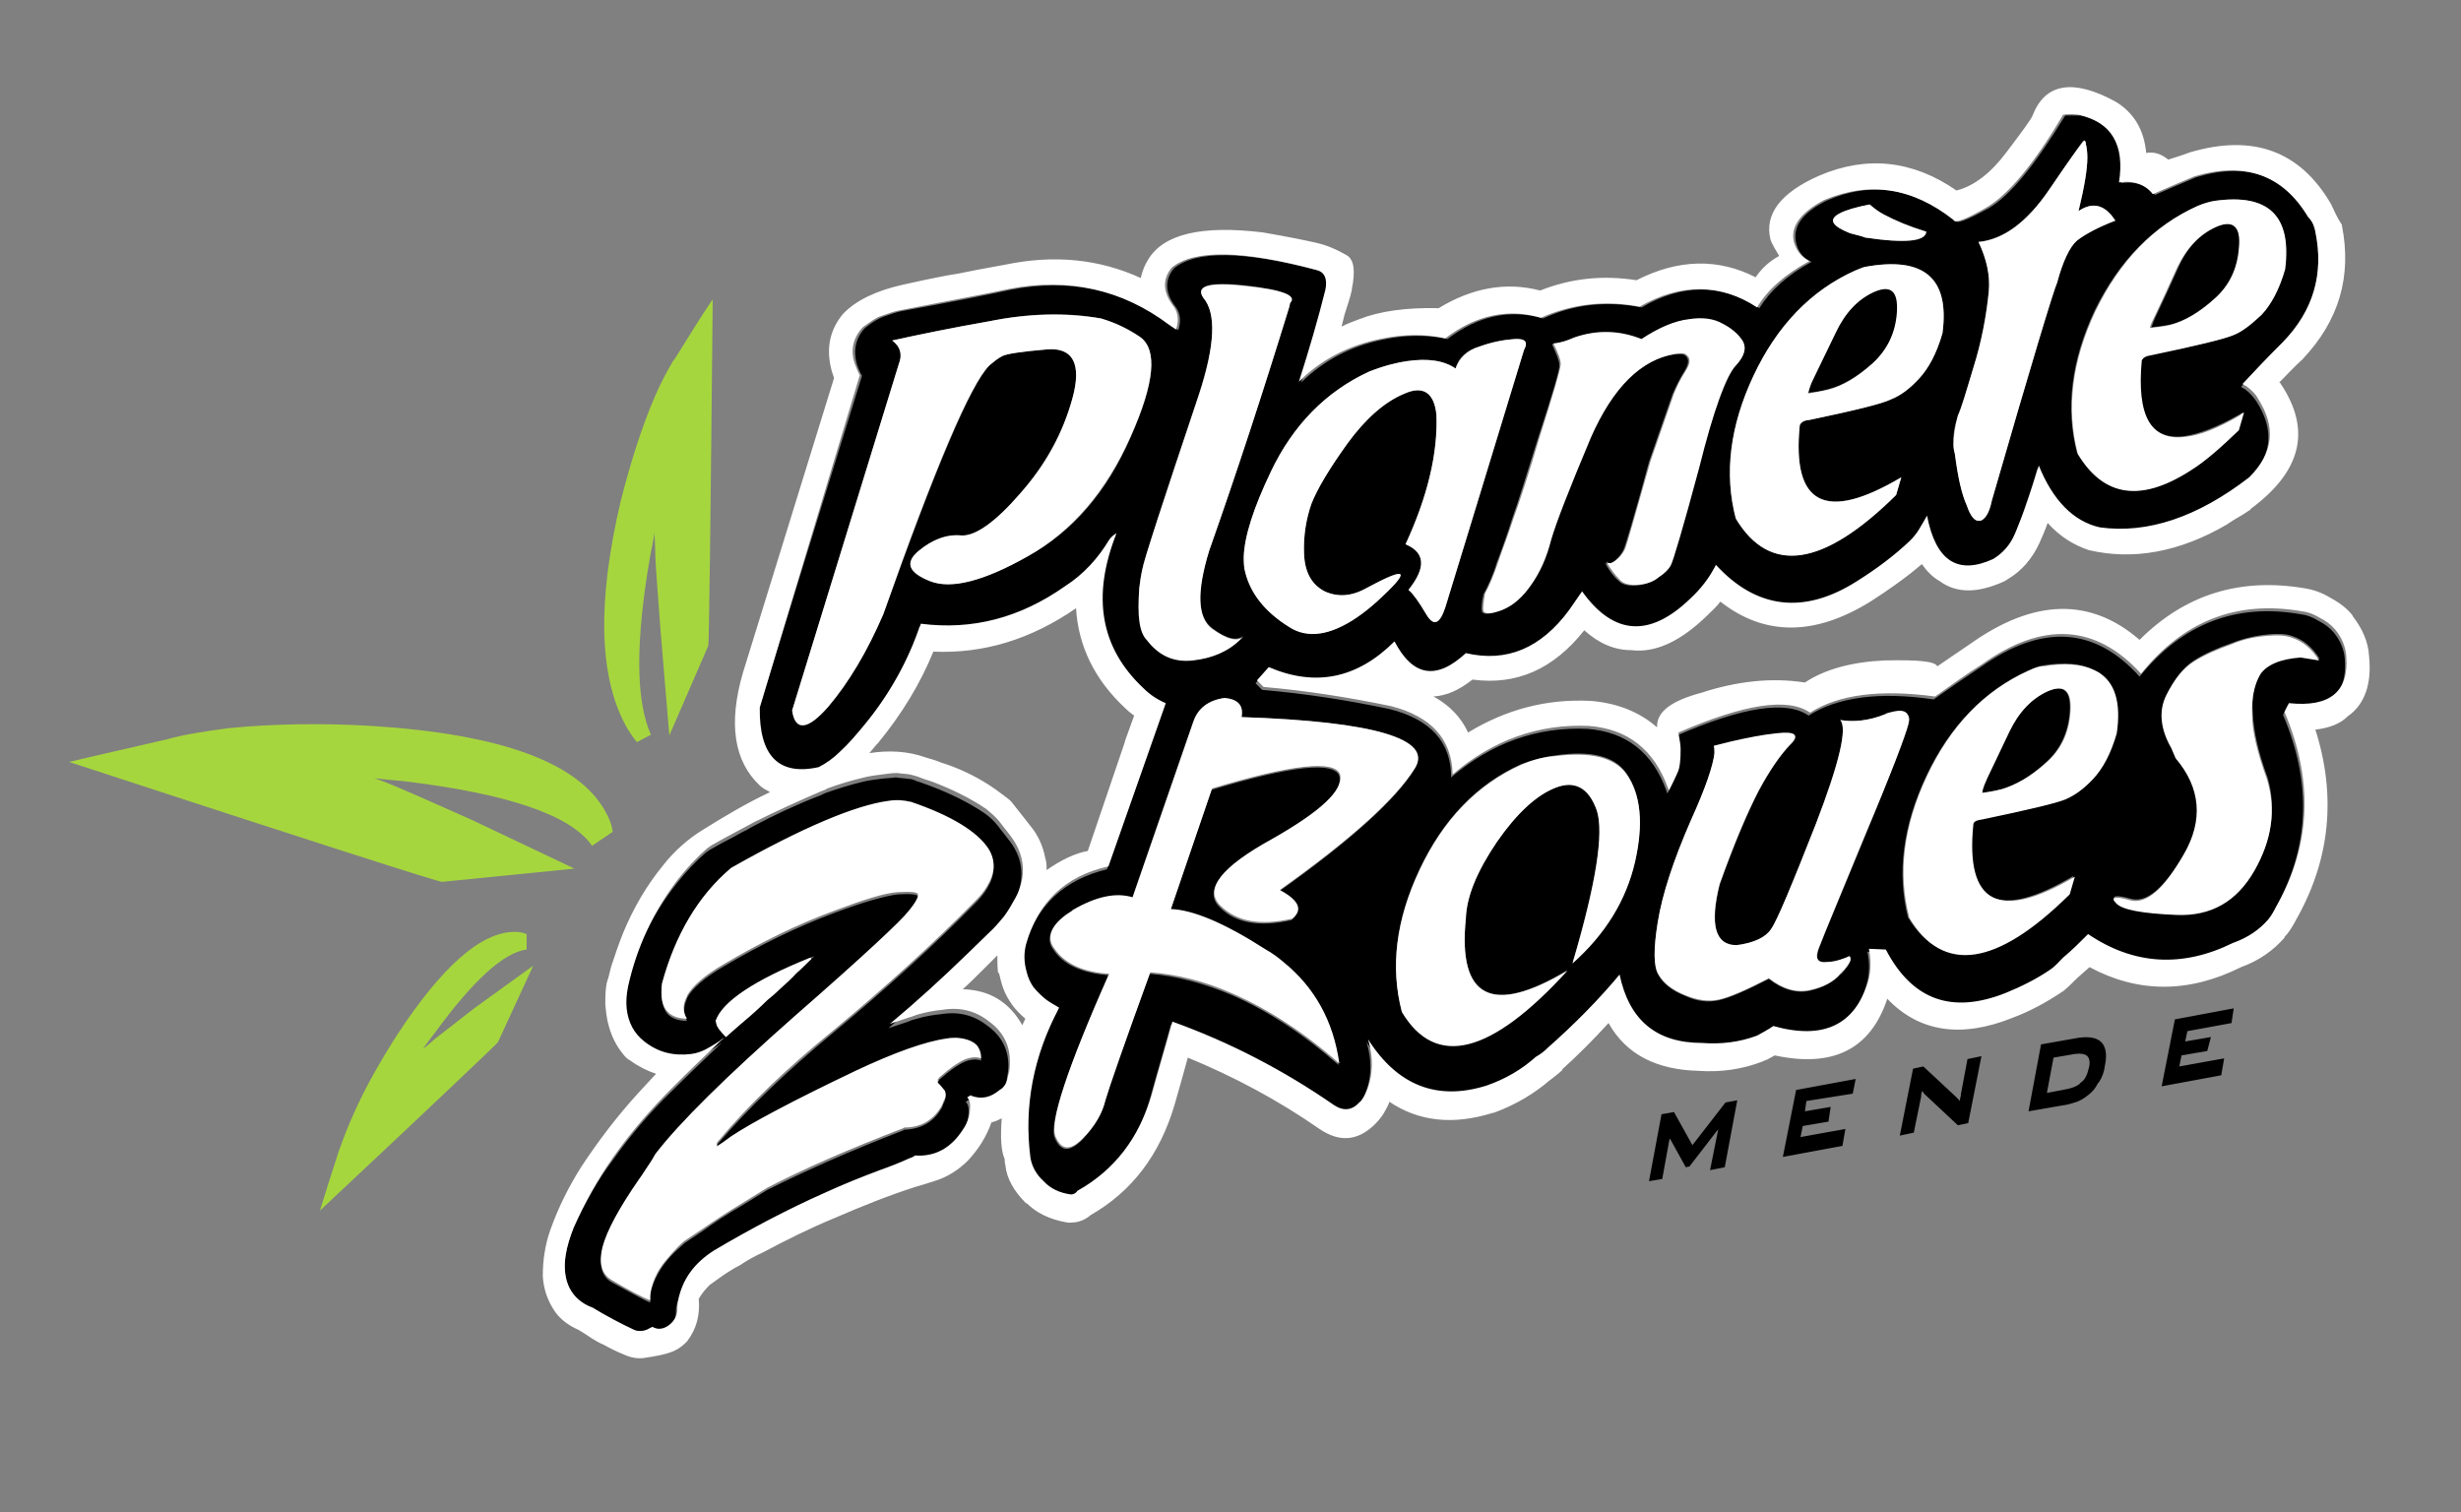 <?xml version="1.0" encoding="utf-8"?>
<!-- Generator: Adobe Illustrator 24.1.3, SVG Export Plug-In . SVG Version: 6.00 Build 0)  -->
<svg version="1.1" id="Calque_1" xmlns="http://www.w3.org/2000/svg" xmlns:xlink="http://www.w3.org/1999/xlink" x="0px" y="0px"
	 viewBox="0 0 334.6 205.6" style="enable-background:new 0 0 334.6 205.6;" xml:space="preserve">
<rect x="0" y="0" width="334.6" height="205.6" fill="#808080" stroke="none"/>
<style type="text/css">
	.st0{fill:#A6D63E;}
	.st1{fill:#FFFFFF;}
</style>
<g transform="matrix( 1, 0, 0, 1, 0,0) ">
	<g>
		<g id="Layer0_0_FILL">
			<path d="M225.9,151.5l-1.7,9.1l1.8-0.3l1-5.5c0,0,0,0,0-0.1c0,0.1,0,0.2,0.1,0.2l2.1,3.8l0.5-0.1l3.7-4.8
				c0.1-0.1,0.2-0.2,0.2-0.3c0,0,0,0,0,0.1l-1.1,5.5l2-0.4l1.7-9.1l-1.6,0.3l-4.5,5.8l-2.5-4.5L225.9,151.5 M251.9,148.7l0.4-2
				l-8.1,1.5l-1.8,9.1l8.1-1.5l0.4-2.3l-6.1,1.1l0.3-1.5l3.5-0.6l0.3-2l-3.5,0.6l0.2-1.4L251.9,148.7 M261.5,145l-1.4,0.3l-1.8,9.1
				l1.9-0.4l1-4.9c0-0.2,0-0.4,0.1-0.6c0-0.1,0-0.1,0-0.2c0,0,0,0.1,0.1,0.1c0.1,0.1,0.1,0.2,0.2,0.3l4.6,4.3l1.4-0.3l1.8-9.1
				l-1.9,0.4l-0.9,4.8c0,0.1,0,0.3-0.1,0.5c0,0.1,0,0.3-0.1,0.4c0,0,0-0.1-0.1-0.2c-0.1-0.1-0.2-0.2-0.4-0.4L261.5,145 M286.2,144.8
				c0.3-1.4,0.1-2.5-0.5-3.1c-0.6-0.6-1.6-0.8-3.1-0.6l-5.1,0.9l-1.7,9.1l4.6-0.8c0.8-0.1,1.4-0.3,2-0.5c0.5-0.2,1-0.5,1.5-0.9
				c0.4-0.3,0.8-0.7,1.1-1.2l0,0c0.1-0.2,0.2-0.4,0.4-0.6C285.8,146.5,286.1,145.7,286.2,144.8 M280.4,148.2l-2.1,0.4l0.9-4.8
				l2.9-0.5c0.8-0.1,1.4,0,1.7,0.3c0.3,0.3,0.4,0.9,0.2,1.6c-0.2,0.9-0.5,1.6-1.1,2C282.5,147.7,281.6,148,280.4,148.2 M300.6,141
				l-3.5,0.6l0.3-1.4l6-1.1l0.3-2l-8,1.5l-1.8,9.1l8.1-1.5l0.4-2.3l-6.1,1.1l0.3-1.5l3.5-0.6L300.6,141 M78,166.9
				c-0.5,1.2-0.9,2.5-1.1,3.8c-0.5,3.4,0.6,6,3.5,7.7c1.8,1,3.7,2,5.6,3c0.5,0.2,0.9,0.2,1.4,0.1c0.2-0.1,0.3-0.1,0.5-0.2
				c0.2-0.1,0.4-0.2,0.6-0.3c0.7,0.3,1.3,0.3,1.9,0c1-0.5,1.5-1.4,1.5-2.5c0-0.4,0-0.7,0.1-1c0.6-2.9,2.2-5.2,4.9-6.9
				c4.9-3,9.9-5.6,15.2-7.9c2.4-1.1,4.9-2.1,7.3-3c1.3-0.5,2.6-1.1,4-1.6c0.3-0.1,0.5-0.3,0.8-0.4c2.7,0.1,4.9-1,6.5-3.5
				c0.7-1,1-2,1-3.2c0-0.5-0.1-0.9-0.4-1.2l0,0c0.2-0.1,0.3-0.2,0.5-0.3c0,0,0.1,0.1,0.1,0.1c1.4,0.5,2.7,0.2,3.8-0.8
				c0.3-0.2,0.6-0.5,0.8-0.8c0.2-0.4,0.4-0.8,0.4-1.3c0.1-0.6,0.2-1.2,0.2-1.8c0-2.2-0.9-4-2.8-5.4c-1.9-1.5-4-2-6.4-1.6
				c-1.1,0.1-2.2,0.3-3.2,0.6c-0.4,0.1-0.8,0.2-1.2,0.4c-0.9,0.3-1.8,0.6-2.7,0.9c3.6-3.1,7.1-6.3,10.5-9.5c1.2-1.1,2.4-2.3,3.5-3.4
				c0.5-0.5,1-1.1,1.5-1.7c0.6-0.8,1.2-1.7,1.6-2.6c0.1-0.2,0.2-0.4,0.3-0.6c1.2-2.9,0.8-5.6-1.2-8c-0.5-0.6-0.9-1.2-1.4-1.8
				c-0.5-0.6-1-1.1-1.7-1.6c-2.2-1.5-4.7-2.7-7.3-3.7c-0.6-0.2-1.3-0.5-2-0.7c-0.4-0.2-0.7-0.3-1.1-0.3c-0.6-0.1-1.2-0.1-1.7-0.2
				c-0.7,0.1-1.4,0.1-2.1,0.2c-0.8,0.1-1.6,0.2-2.4,0.4c-1.7,0.4-3.3,0.9-5,1.5l0,0c-0.3,0.1-0.6,0.3-0.9,0.4
				c-3.1,1.2-6.1,2.6-9.1,4.2c-0.4,0.2-0.8,0.5-1.3,0.7c-0.9,0.5-1.8,1-2.8,1.5c-0.5,0.3-1.1,0.6-1.6,0.9c-0.2,0.1-0.4,0.3-0.6,0.4
				c-1.4,1.2-2.7,2.6-3.9,4.1c-3.5,4.4-5.8,9.2-6.9,14.7c-0.2,1.1-0.3,2.1-0.2,3c0.2,1.9,1,3.4,2.4,4.5c1.8,1.5,3.9,2,6.4,1.7
				c0.7-0.1,1.3-0.3,1.9-0.6c1-0.5,1.8-1,2.5-1.6c-0.1,0.1-0.3,0.3-0.4,0.4c-2.2,2.1-4.4,4.2-6.5,6.3c-3,2.9-5.7,6.1-8.1,9.5
				C81.3,160.4,79.5,163.6,78,166.9 M87,160.2c0.1-0.2,0.3-0.4,0.4-0.6c0.5-0.8,1.1-1.6,1.7-2.4c3.3-4.3,9.6-10.5,19-18.8
				c9.4-8.2,14.5-13,15.4-14.2c0.9-1.2,1.3-2,1.3-2.3c0-0.3-1-0.4-2.7-0.3c-1.7,0.2-4.6,1-8.6,2.5c-5.1,1.9-10.2,4.4-15.1,7.3
				c-2.6,1.5-4.3,3-5,4.3c0,0,0,0.1,0,0.1c-0.5,1.1-0.5,2.1,0,3c-1.1,0-2-0.3-2.6-0.9c-0.7-0.8-1-2.1-0.8-3.9
				c1.8-6.7,4.9-11.9,9.4-15.7l0,0c9.8-5.5,16.9-8.5,21.3-9.1c1.2-0.2,2.2-0.1,3,0.1c0,0,0.1,0,0.1,0c5.6,1.9,9.2,4.1,10.6,6.4
				c1,1.6,0.9,3.3-0.2,5.1c-0.4,0.7-1,1.4-1.7,2.1c-5.7,5.8-12.1,11.6-19.2,17.5c-6.4,5.3-11.6,10.3-15.6,15
				c-0.1,0.1-0.1,0.2-0.2,0.3c0,0.1,0,0.2,0,0.3c0,0,0,0.1-0.1,0.2c0.5-0.4,1.2-0.9,2-1.4c2.6-1.8,8.3-4.8,16.9-8.9
				c5.4-2.6,9.5-4,12.4-4.4c0.5-0.1,1-0.1,1.4-0.1c1.3,0,2.2,0.3,2.7,1c0.4,0.4,0.5,1,0.6,1.8c-0.5-0.2-1.1-0.2-1.8,0
				c-1,0.3-2.3,1.2-3.9,2.6l0,0.1l0,0c-0.1,0.1-0.1,0.1-0.2,0.2c-0.1,0.1-0.1,0.2,0,0.4c0,0.1,0.1,0.1,0.1,0.1
				c0.1,0.2,0.3,0.4,0.7,0.8c0,0.1,0.1,0.1,0.1,0.1c0.3,0.4,0.2,1-0.2,1.7l0,0.1c0,0,0,0.1-0.1,0.1l0,0.1c0,0.1-0.1,0.2-0.1,0.2
				c-1.1,1.9-2.8,2.8-5,2.9c-0.1,0-0.1,0-0.2,0.1c-7.3,2.8-13.5,5.6-18.5,8.1l-3.4,2.1c-2.1,1.2-3.9,2.4-5.4,3.5l-2.4,1.6
				c-0.3,0.3-0.7,0.6-1,0.9c-1.3,1.2-2.2,2.4-2.8,3.6c-0.4,0.7-0.7,1.5-0.8,2.2l-0.1,0.7c0,0.1,0,0.1,0,0.2c0,0.1,0,0.2,0,0.3
				c0,0.1,0,0.1,0,0.2c-1-0.4-2.7-1.4-5.3-2.8c-1.3-0.8-1.7-2.3-1.2-4.4c0.6-2.4,2.3-5.5,5-9.3C86.9,160.3,87,160.3,87,160.2
				 M104.3,136c-1.1,1-2.1,1.9-3.2,2.9c-0.8,0.6-1.6,1.3-2.4,2.1c-0.8-0.8-1.3-1.4-1.3-1.8c0-0.2,0-0.3-0.1-0.4
				c0.9-2.6,5.2-5.5,12.9-8.6c0.2-0.1,0.3-0.1,0.5-0.2c-0.1,0.1-0.3,0.3-0.4,0.4c-0.6,0.7-1.3,1.3-2,1.9c-0.8,0.7-1.5,1.4-2.3,2.2
				C105.5,135,104.9,135.5,104.3,136 M133.8,144.6C133.8,144.6,133.8,144.6,133.8,144.6c0,0,0-0.1,0-0.1
				C133.8,144.6,133.8,144.6,133.8,144.6 M310.4,46.5c4.1-4.3,5.6-9.3,4.4-15c-0.2-0.7-0.4-1.4-0.7-1.9c-3.5-5.8-8.6-7.6-15.5-5.5
				c-1.9,0.8-3.8,1.6-5.6,2.4c-1-1.3-2.6-1.9-4.6-1.6c0.8-5.1-1-8.1-5.5-9.2c-0.7,0-1.4,0-2.1,0c-4.1,6.7-7.5,10.9-10.4,12.6
				c-2.9,1.6-4.4,2.2-4.5,1.7c-5.6-4.5-11.5-5.4-17.6-2.7c-3.2,1.6-4.6,3.5-4.1,5.7c0.3,1.3,1,2.1,2.1,2.6c-3.3,1.8-5.6,3.9-7.1,6.3
				c-5-3.3-10.4-3.4-16-0.1c-4.6-0.9-9.1-0.5-13.4,1.5c-4.5-1.3-8.8-0.4-13,2.8c-2.8-0.6-5.7-0.6-8.9,0.1c-4.3,0.9-7.9,2.8-11,5.8
				c1.4-4.4,2.6-8.6,3.6-12.5c0.4-1.5,0-2.4-1.2-2.7c-10.1-2.7-16.7-2.8-19.7-0.3c-1.3,1.6-1.2,3.4,0.3,5.3c0.6,0.9,0.7,1.9,0.3,3.1
				c-0.6-0.4-0.9-0.6-0.9-0.6c-6.5-4.9-13.8-6.5-21.9-4.9c-2.7,0.6-7.7,1.6-14.8,2.9c-0.6,0.1-1.5,0.4-2.6,0.8
				c-0.5,0.2-1.3,0.6-2.4,1.5c-1.3,1.4-1.6,3.1-1.1,4.9c0.2,0.6,0.4,1.1,0.7,1.6l-14.1,45.5c-0.1,6.5,2.6,9.2,8,8.1
				c1-0.5,2-1.1,2.9-2.1c1.2-1.1,2.2-2.3,3.2-3.5c3.5-4.2,6.2-8.9,7.8-13.9c7,0.8,13.5-0.9,19.6-5.1c2.5-1.7,4.5-3.8,6-6.3
				c0.2-0.4,0.5-0.7,1-0.9c-3.4,8.6-2.1,15.6,3.7,21.1c0.8,0.8,1.8,1.5,3,2l-7.8,22.2c-5.8,1.4-9.6,4.9-11.2,10.6
				c-0.3,1.2-0.3,2.5,0.1,3.8c0.2,0.7,0.5,1.4,0.9,2c0.5,0.6,1,1.1,1.6,1.6c0.6,0.4,1.2,0.8,1.9,1.2c-3.5,6.6-4.8,13.4-3.9,20.4
				c0.2,1.2,0.8,2.3,1.8,3.2c0.9,0.9,2.2,1.5,3.7,1.8c0.4-0.1,0.7-0.2,0.9-0.5c5-2.8,8.4-7.1,10.1-13.1c0.9-3.3,1.9-6.6,2.8-9.9
				c7.8,2.8,15.1,6.6,21.9,11.3c1.3,0.9,2.5,0.8,3.5-0.3c0.3-0.3,0.6-0.6,0.7-0.9c1.2-2.4,1.3-5,0.5-7.7c4,6.3,9.4,8.4,16.1,6.3
				c2.5-0.9,4.8-2.2,6.7-3.9c0.6-0.4,1.2-0.8,1.7-1.3c3.5-3.2,6.7-6.5,9.7-9.9c1.3,6.2,5,9.3,11.2,9.3c2.6,0.2,5.1-0.1,7.5-1
				c0.7-0.4,1.5-0.9,2.2-1.3c6.9,1.9,11.2-0.1,12.9-6.1c0.4-1.4,0.4-2.9,0.1-4.4l2.3,0.1c3.6,6.8,9.1,8.8,16.3,5.9
				c2.2-0.8,4.2-1.9,6.1-3.2c0.6-0.5,1.2-1,1.7-1.6c1.2-1,2.3-2,3.4-3.2c6.2,4.2,12.8,4.6,19.7,1.2c2-0.7,3.6-1.8,4.8-3.2
				c0.4-0.5,0.8-1,1-1.6c4.8-8.4,5.2-17.2,1.2-26.6l0.6-1.2c5.6,0.6,8.2-1.5,7.8-6.4c-0.1-1.3-0.6-2.5-1.5-3.6
				c-0.6-0.7-1.3-1.2-2.1-1.6c-0.8-0.5-1.6-0.8-2.5-0.9c-8.7-1.5-16,1.3-21.8,8.5c-6.1-6.8-13.3-7.2-21.6-1.3
				c-2.1,1.4-4.3,2.9-6.4,4.4c-7.4-1.1-13.1-0.3-17,2.2c-3-2.1-8.9-1.2-17.9,2.7c0.2,1.1,0.3,1.8,0.3,2.3c0,1.4-0.1,2.4-0.4,3.1
				c-0.3,0.7-0.7,1.5-1.2,2.5c0-0.1-0.1-0.2-0.1-0.3c-1.9-5.3-5.5-8.1-10.8-8.5c-6.8-0.3-13,1.9-18.5,6.6c0-4.8-2.8-7.9-8.4-9.3
				c-5.7-1.2-11.5-2.1-17.3-2.6l-0.9-0.9l1.6-1.8c6.3,2.7,12,1.6,17.1-3.5c2.5,4.8,5.8,5.3,9.7,1.6c5.6,1.2,10.3-0.7,14-5.8
				c0.6-0.8,1.2-1.7,1.8-2.6c4.3,6,9.2,6.3,14.7,1c1.4-1.3,2.6-2.8,3.5-4.6c5.6,6,12,6.7,19.2,2.2c2.7-1.7,5.1-3.5,7.2-5.5
				c0.4-0.5,0.8-1,1.2-1.5c0.4-0.7,0.8-1.3,1.1-1.9c1.2,6.2,4.2,8.2,9,5.9c1.3-0.8,2.4-1.9,3-3.5c0.7-1.5,1.2-2.9,1.7-4.5
				c0.6-1.6,1.1-3.2,1.5-4.7c1.9,4.8,4.6,7.6,8.3,8.4c6.5,0.9,13.3-1.4,20.3-6.8c3.3-3.2,3.7-6.8,1.2-10.7c-0.4-0.6-0.9-1.2-1.6-1.7
				c-0.2-0.1-0.4-0.2-0.5-0.3C306.2,50.8,308,48.9,310.4,46.5 M298.8,28c0.9-0.3,1.7-0.6,2.4-0.7c7.3-1,10.4,2.1,9.4,9.2
				c-0.8,2.7-1.9,4.8-3.2,6.2c-1.3,1.4-2.6,2.3-3.9,2.8c-1.2,0.6-4.9,1.5-11.1,2.7c-0.6,0.1-1,0.3-1.3,0.7c-0.8,7.5,1.2,11,5.9,10.4
				c2-0.3,4.4-1.2,7.4-2.9c0.2-0.1,0.4-0.2,0.6-0.4l-0.7,2.4c-2.3,2.3-4.5,4.1-6.6,5.5c-6.6,4.4-11.7,3.6-15.3-2.3
				c-1.6-6.1-0.8-12.6,2.4-19.4C288.1,35.5,292.7,30.7,298.8,28 M283.1,19.3c0.1-0.1,0.2-0.2,0.2-0.2c0.1,0,0.2,0.1,0.3,0.5
				c0.1,0.4,0.2,1,0.2,1.8c0,1.6-0.4,4-1.2,7.3c1.9-1.3,3.6-0.9,5,1.3c-2.3,0.8-4,1.7-5.2,2.7c-1.1,0.8-2,2.7-2.7,5.7
				c-0.5,1.1-3.5,11-8.9,29.7c-0.3,1.5-0.8,2.4-1.5,2.7c-0.1,0-0.2,0-0.2,0c-0.6,0.1-1.2-0.6-1.7-2.1c-0.6-1.4-1.2-3.7-1.6-6.9
				c-0.1-0.4-0.2-0.9-0.2-1.3c-0.1-1.2,0.1-2.5,0.6-4c0.4-1,1.1-3.1,2.1-6.5c1.1-3.5,1.7-7,2.1-10.4c0.2-2.2-0.3-4.4-1.4-6.7
				c3.4-0.4,6.6-2.7,9.6-7.1C281.1,22.2,282.6,20,283.1,19.3 M253.6,32.3c-0.2-0.1-0.9-0.3-2.1-0.6c-1.2-0.5-1.9-0.9-2.2-1.4
				c-0.5-0.9,1.2-1.7,4.9-2.5c0.6,0.5,1.2,1,2,1.4c1.5,0.8,3.4,1.6,5.7,2.3C261.8,32.9,259,33.1,253.6,32.3 M252.2,36.8
				c0.5-0.2,0.9-0.3,1.3-0.5c8.1-1.5,11.6,1.5,10.6,9c-0.8,2.8-1.9,4.8-3.2,6.2c-1.3,1.4-2.6,2.3-3.8,2.8c-1.2,0.6-4.9,1.5-11.1,2.8
				c-0.7,0.1-1.1,0.3-1.3,0.7c-1.1,10.8,3.5,13.2,13.8,7.1l-0.7,2.4c-9.9,9.8-17.2,10.8-21.8,3.2c-1.6-6.1-0.8-12.5,2.4-19.4
				C241.6,44.3,246.2,39.5,252.2,36.8 M236.9,46.3c0.6,1,0.3,2.1-0.9,3.4c-1.2,1.3-3,6-5.2,14.1c-2.2,8.2-3.5,12.5-3.8,13.1
				c-0.3,0.6-0.9,1.1-1.7,1.7c-0.7,0.5-1.6,0.9-2.7,1c-1.2,0.1-2.1-0.1-2.6-0.7c-0.6-0.5-1.2-1.3-1.8-2.4c0.3,0.3,0.8,0.2,1.4-0.3
				c0.6-0.5,1-1.1,1.2-1.6c0.2-0.5,1.4-4.4,3.4-11.8l3.2-9.2c0.4-0.9,0.9-2,1.6-3.1c0.7-1.1,0.7-1.9-0.1-2.3c-0.4-0.1-0.8,0-1.3,0
				c-4.7,0.7-8.5,4.5-11.5,11.4c-2.9,6.9-4.7,11.5-5.4,13.9c-0.6,2.4-1.6,4.4-2.7,6.1c-1.1,1.7-2.4,2.8-3.9,3.4
				c-1.5,0.5-2.3,0.6-2.6,0.2c-0.1-0.4-0.1-1.2,0.2-2.4c0.6-1.1,1.3-2.6,1.8-4.3c0.7-1.8,1.4-3.8,2.1-6c0.8-2.2,1.9-5.8,3.5-10.9
				c2-6.1,3-9.4,2.9-10c0-0.6-0.4-1.5-1-2.8c1-0.1,2-0.4,2.8-0.8c3.1-1.1,6.2-1,9.2,0.2c2.4-1.6,4.6-2.5,6.4-2.7
				c1.8-0.3,3.4-0.1,4.6,0.6C235.4,44.6,236.3,45.4,236.9,46.3 M246.9,112c3.2-8.4,4.3-13.1,3.3-14.1c1.8,0.3,3.8,0.1,6.1-0.7
				c0.3-0.1,0.6-0.2,0.9-0.3c1.2-0.3,1.9-0.2,2.2,0.4c0.2,0.3,0.2,0.6,0.1,1.1c-0.4,1.7-2.4,6.7-5.9,15.2
				c-3.5,8.5-5.6,13.5-6.2,15.1c-0.6,1.6-0.4,2.3,0.8,2.2c0.9,0,1.8-0.2,2.5-0.5c0.2-0.1,0.5-0.2,0.7-0.3c0.1-0.1,0.2,0.1,0.2,0.4
				c0,0.3-0.3,0.8-0.9,1.5c-0.1,0.2-0.3,0.4-0.5,0.5c-0.9,1-2.3,1.8-4.1,2.2c-1.8,0.4-3.7-0.1-5.6-1.6c-3.1,1.6-5.4,2.6-6.8,2.9
				c-1.4,0.3-2.9,0.2-4.6-0.6c-1.8-0.7-3-1.7-3.6-2.8c-0.7-1.1-0.7-3.5-0.1-7.2c0.6-3.7,2.1-8.3,4.5-13.8c2-4.4,3-7.4,3.2-9.1
				c0-0.4,0-0.8-0.1-1c0.8-0.2,1.6-0.4,2.4-0.6c2.2-0.5,4.2-0.9,6.1-1.1c2.6-0.3,3.3,0.2,1.9,1.5c-1.4,1.4-2.8,3.5-4.3,6.3
				c-1.5,2.9-3.3,7.1-5.3,12.7c-1.3,5.5-0.6,8.3,2.3,8.3c2.5-0.4,4.1-1.1,4.7-2.2C241.6,125.2,243.6,120.4,246.9,112 M261.9,105.5
				c3.2-6.8,7.9-11.6,13.8-14.3c0.8-0.3,1.4-0.6,1.9-0.7c3-0.5,5.3-0.3,6.9,0.5c0.2,0.1,0.4,0.2,0.6,0.3c2.2,1.4,3,4.2,2.5,8.3
				c-0.8,2.7-1.9,4.8-3.2,6.2c-1.3,1.4-2.6,2.3-3.8,2.8c-1.2,0.6-4.9,1.5-11.2,2.7c-0.8,0.1-1.3,0.4-1.3,0.7
				c-1.1,10.9,3.5,13.2,13.8,7.1l-0.7,2.4c-9.9,9.8-17.2,10.8-21.8,3.2C257.9,118.7,258.7,112.3,261.9,105.5 M295.9,103.1
				c-0.2-0.4-0.4-0.9-0.6-1.4c-1.5-2.7-1.7-5.1-0.7-7.3c1.1-2.2,2.3-3.7,3.7-4.6c1.4-0.9,3.2-1.7,5.2-2.4c1.8-0.7,3.7-1.1,5.7-1.2
				c0.3,0,0.5,0,0.7,0c0.7,0,1.3,0.1,1.8,0.3c1.5,0.5,2.7,1.5,3.7,3.1l-2.5-0.4c-2.8,0.2-4.6,1-5.5,2.3c-0.9,1.4-1.3,3.2-1.1,5.5
				c0.1,2.3,0.7,5.2,2,8.7c1.2,4.1,0.6,8.3-1.7,12.5c-2.4,4.2-5.9,6.2-10.6,6c-4.7-0.1-7.4-0.7-8.2-1.6c-0.9-0.8-0.2-1,1.9-0.4
				c2.2,0.6,4.6-1.5,7.3-6.2C299.7,111.5,299.3,107.1,295.9,103.1 M197.9,50.1c0.4-1.5,1.5-2.5,3.3-3c1.6-0.5,3.2-0.9,4.7-1
				c1.5-0.1,1.9,0.4,1.3,1.5c-6.4,21-10,32.7-10.7,35c-0.7,2.3-1.6,2.6-2.6,0.9c-1-1.7-1.8-2.8-2.4-3.3c2.4-3,2.3-5-0.4-6.2
				c3-6.5,4.4-12.3,4.2-17.6c-0.3-3-1.8-4-4.3-2.9c-2.7,1.1-5.3,3.3-7.8,6.8c-2.5,3.4-4.1,6.1-4.9,8.2c-0.7,2.1-1.1,4.3-1,6.8
				c0.1,2.5,1,4.2,2.8,5.1c1.8,0.9,3.7,0.7,5.8-0.5c5.5-3,6-2.4,1.3,1.9c-1.9,1.7-3.6,2.9-5.3,3.6c-2.5,1.1-4.7,1-6.7-0.2
				c-3.2-2-5.1-4.5-5.9-7.4c-0.1-0.6-0.2-1.3-0.2-2.1c0.1-2.8,1.4-6.7,3.7-11.6c3-6.3,7.5-10.9,13.4-13.6c2-0.7,3.7-1.2,5.1-1.4
				C194.1,48.7,196.3,49,197.9,50.1 M175.4,41.2l-0.1,0.5c-3.6,11.7-7.2,22.7-10.9,33.1c-1.8,5.6-1.6,9.1,0.4,10.6
				c2,1.5,3.4,1.8,4.3,1l-0.4,0.4c-1.7,1.7-3.8,2.7-6.5,2.9c-2.6,0.3-4.7-0.7-6.3-2.8c-0.9-1-1.2-3.4-1-7c0.1-0.8,0.2-1.6,0.4-2.5
				c0.2-1.2,2.8-9.1,7.7-23.8c2.2-6.7,2.4-11.1,0.6-13.2c-1.1-1.6,0.9-2.1,5.8-1.6C174.4,39.4,176.4,40.2,175.4,41.2 M155,45.9
				c2.4,1.7,2,6.2-1.3,13.6c-3.2,7.4-7.9,12.8-13.9,16.1c-6,3.4-10.4,4.5-13.4,3.4c-2.9-1.1-3.4-2.5-1.5-4.1
				c1.9-1.5,3.9-2.2,5.8-2.1c2,0.2,4.7-1.7,8-5.7c3.4-3.9,5.8-8.2,7.1-12.9c1.3-4.7,0.1-6.9-3.4-6.7c-3.5,0.3-5.5,0.6-6.1,0.9
				c-0.6,0.3-1.2,0.7-1.8,1.3c-2.5,2.6-7.3,13.9-14.4,33.8c-2.2,5.1-4.7,9.3-7.5,12.6c-2.8,3.2-4.5,3.4-4.9,0.5l14.5-47.1
				c0.6-1.3,0.3-2.4-0.9-3.2c3.6-0.8,7.9-1.7,13.1-2.6c5.4-1.1,10.5-1.3,15.3-0.4C151.7,44,153.5,44.8,155,45.9 M166.5,94.9
				c1.8,0.1,2.6,1,2.3,2.6c18.2,0.6,26,3,23.5,7.1c-2.6,4.2-8.7,9.7-18.4,16.6c2.6,1.3,3.1,2.6,1.7,3.9c-4.4,1-7.7,0.4-9.8-1.8
				c-2.2-2.2,0.2-5.2,7-9c6.7-3.8,9.8-6.7,9.3-8.8c-0.7-2-6.5-1.4-17.4,1.9l-5.6,16.4c3,0.1,7.3,1.9,12.9,5.5
				c0.9,0.5,1.7,1.1,2.4,1.7c4.3,3.4,6.8,8,7.6,13.8c-4.9-4.3-9.7-7.4-14.5-9.5c-3.8-1.6-7.5-2.6-11.2-2.9
				c-3.6,9.9-5.7,15.7-6.1,17.4c-0.4,1.7-1.4,3.4-3.1,5.2c-1.7,1.7-2.9,1.6-3.7-0.3c-0.8-1.9,1.7-9.3,7.3-22.1
				c-3.4-0.3-5.8-1.3-7.2-3.1c-0.3-0.4-0.6-0.8-0.7-1.2c-0.4-1.4,0.6-2.9,2.9-4.3c0.1,0,0.1-0.1,0.1-0.1c3.1-1.9,5.8-2.4,8.1-1.7
				l8.3-24C162.9,96.3,164.3,95.2,166.5,94.9 M211.5,107.1c-2.6,1-5.3,3.5-8,7.4c-2.7,4-4.1,7.4-4.2,10.3
				c-1.1,10.9,3.5,13.3,13.8,7.1c-10.4,11.4-17.9,13.3-22.5,5.6c-1.6-6.1-0.8-12.5,2.4-19.3c3.2-6.8,7.8-11.6,13.8-14.3
				c1.6-0.6,3.2-1,4.7-1.2c4.8-0.7,8,0.1,9.6,2.4c2,2.8,2.3,6.8,1.2,12c-1.2,5.2-4,9.8-8.5,13.8c3.2-10.8,4.3-17.8,3.3-20.8
				C216,107,214.1,106,211.5,107.1 M273.1,99.5c-1.3,2.7-2.2,4.8-3,6.3c-0.3,0.6-0.5,1.3-0.7,2c0.7,0,1.6-0.2,2.7-0.5
				c1.9-0.5,3.9-1.7,5.9-3.5c2.1-1.8,3.2-4.2,3.4-7c0.2-2.9-0.8-3.8-3.1-2.8C276.2,95,274.4,96.9,273.1,99.5 M249.6,45.2
				c-1.3,2.7-2.3,4.8-3,6.2c-0.4,0.7-0.6,1.4-0.7,2c0.8-0.1,1.7-0.2,2.7-0.5c2-0.5,3.9-1.7,6-3.5c2-1.8,3.2-4.2,3.4-7
				c0.2-2.9-0.8-3.8-3.1-2.8C252.6,40.6,250.8,42.5,249.6,45.2 M301.1,40.6c2-1.8,3.2-4.1,3.4-7c0.2-2.9-0.8-3.8-3.1-2.8
				c-2.2,1-4,2.8-5.2,5.5c-1.2,2.7-2.2,4.8-2.9,6.3c-0.4,0.8-0.6,1.4-0.8,1.9c0.9-0.1,1.8-0.2,2.7-0.4
				C297.1,43.6,299.1,42.4,301.1,40.6"/>
			<path class="st0" d="M91.8,48.7l-0.3,0.4c-0.7,1.2-1.6,2.8-2.5,4.9c-1.8,4.2-3.3,9-4.6,14.1c-3.2,13.6-3,23.8,0.7,30.6
				c0.5,0.9,1,1.6,1.5,2.2l1.9-1c-2.1-4.7-2.1-12.8-0.1-24.3c0.2-0.9,0.4-2,0.6-3.2c0,1,0.1,2.1,0.1,3.2c0.1,2.4,0.4,5.7,0.7,10
				L91,100l5.3-12.2c0.1-0.1,0.3-15.8,0.6-47.1C95.6,42.6,93.9,45.3,91.8,48.7 M64.6,137c-2.3,1.8-4.1,3.2-5.4,4.2
				c-0.6,0.5-1.1,1-1.7,1.4c0.6-0.8,1-1.4,1.5-2c5.3-7.3,9.5-11.1,12.6-11.5l0-2.1c-0.5-0.2-1-0.3-1.6-0.3c-4.6,0-9.9,4.7-16,14
				c-2.3,3.6-4.3,7.1-5.9,10.7c-0.8,1.8-1.4,3.3-1.8,4.5l-0.2,0.5c-1.1,3.4-2,6.2-2.6,8.2c16.1-15.1,24.2-22.8,24.2-22.9l4.8-10.4
				L64.6,137 M23.5,100.3l-0.7,0.2c-5.6,1.3-10.1,2.3-13.4,3.1c33.6,11,50.5,16.4,50.7,16.3l18-1.8l-13.9-6.6
				c-4.3-1.9-7.6-3.4-10-4.4c-1.1-0.5-2.2-0.9-3.3-1.3c1.5,0.2,2.8,0.3,3.9,0.4c14.2,1.7,22.8,4.6,25.7,8.8l2.8-1.9
				c-0.1-0.9-0.4-1.7-0.9-2.6c-3.6-6.8-14.3-10.7-31.9-11.8c-6.7-0.4-13.2-0.3-19.4,0.3C28.1,99.4,25.5,99.8,23.5,100.3"/>
			<path class="st1" d="M317,27.9c0-0.1-0.1-0.1-0.1-0.2c-4.2-7.2-10.6-9.5-19.1-7c-0.1,0-0.2,0.1-0.3,0.1c-0.5,0.2-1.4,0.5-2.7,0.9
				c-1-0.8-2-1.1-3-0.9c-0.3-3.2-1.7-5.5-4.2-7c-5.7-3.1-9.5-2.5-11.2,1.8c-0.2,0.6-1.5,2.3-3.6,5.1c-2.1,2.8-4.4,4.6-6.8,5.2
				c-5.9-4.1-12.2-4.8-18.7-2c-5.2,2.3-7.4,5.2-6.6,8.6c0.1,0.4,0.3,0.7,0.5,1.1l0.7,1.2c-1.3,0.7-2.4,1.7-3.2,2.9
				c-5.1-2.6-10.5-2.5-16.2,0.4c-4.5-0.7-8.8-0.3-13.1,1.4c-4.6-1.2-9.2-0.4-13.8,2.4c-4.4-0.1-8,0.4-10.8,1.5
				c-0.8,0.3-1.6,0.6-2.4,1l0.4-1.6c0.4-1.3,0.8-2.4,1-3.4c0,0,0-0.1,0-0.1c0.5-2.5,0.3-4-0.7-4.6c-1.4-0.8-2.8-1.4-4.2-1.7
				c-1.3-0.3-3.7-0.8-7.2-1.4c-8.3-1-13.5,0.2-15.6,3.7c-0.5,0.8-0.8,1.6-1,2.5c-5.7-2.6-11.8-3.2-18.5-1.8
				c-2.8,0.5-4.9,0.9-6.3,1.2c-1.4,0.2-3.9,0.7-7.5,1.5c-3.6,0.8-6.4,2.1-8.2,4c-1.9,2.3-2.3,4.9-1.5,7.8c0.1,0.3,0.2,0.6,0.3,0.9
				l-12.4,40.1c-2,6.9-1.2,12,2.3,15.3c0.4,0.4,0.9,0.6,1.4,0.9c-3.2,1.5-6.2,3.3-9.1,5.1c-2.1,1.3-3.9,2.9-5.4,4.8
				c-2.3,2.8-4.1,5.9-5.5,9.3c-0.6,1.5-1.1,3-1.6,4.5c-0.1,0.5-0.3,1.1-0.4,1.6c-0.1,0.2-0.1,0.4-0.2,0.6c-0.2,1-0.2,2-0.2,3
				c0.1,1,0.2,2,0.5,3c0.4,1.4,1,2.6,1.9,3.7c0.3,0.4,0.6,0.7,1,0.9c1.1,0.8,2.3,1.4,3.5,1.8c-0.8,0.9-1.7,1.8-2.5,2.7
				c-2.9,3.2-5.4,6.5-7.7,10c-1.7,2.7-3.1,5.5-4.2,8.6c-0.7,2-1,4.1-1,6.2c0.1,1.7,0.6,3.2,1.5,4.6c0.7,1.1,1.7,1.9,2.9,2.5
				c0.5,0.2,0.9,0.5,1.4,0.8c0.3,0.2,0.6,0.4,0.9,0.6c0.5,0.3,1,0.6,1.5,0.8c0.9,0.5,1.9,1,2.9,1.4c0.9,0.4,1.9,0.6,2.9,0.4
				c1.3-0.2,2.6-0.4,3.8-0.9c0.7-0.3,1.3-0.8,1.8-1.3c1.3-1.7,1.8-3.6,1.6-5.8c0.4-0.7,0.9-1.3,1.5-1.9c1.1-0.8,2.2-1.6,3.4-2.3
				c0.4-0.2,0.8-0.4,1.2-0.7c0.8-0.5,1.7-1,2.6-1.4c3.2-1.7,6.4-3.3,9.8-4.7c3.7-1.6,7.4-3.1,11.2-4.3c0.8-0.2,1.6-0.5,2.3-0.7
				c1.7-0.5,3.3-1.5,4.6-2.8c1.4-1.5,2.5-3.2,3.2-5.2c0.5-0.1,0.9-0.3,1.3-0.5c0,0,0.1,0,0.1-0.1c-0.2,2.6-0.1,4.5,0.4,5.6
				c0,0.3,0,0.5,0.1,0.8c0,0.1,0,0.1,0,0.1c0.2,1.8,1.2,3.5,2.8,5.1l0.1,0c1.3,1.3,3.1,2.2,5.4,2.6c0.4,0.1,0.7,0,1.1,0
				c0.8-0.1,1.5-0.4,2.2-1c5.6-3.2,9.4-8.2,11.4-15l0,0c0.6-2.1,1.2-4.2,1.8-6.4c6.3,2.6,12.3,5.8,17.9,9.7l0,0
				c2.8,1.9,5.3,1.6,7.6-0.7l0,0c0.6-0.6,1.1-1.3,1.4-1.9l0,0c0.2-0.4,0.4-0.7,0.5-1.1c4,2.7,8.7,3.2,14.1,1.5c0.1,0,0.1,0,0.1,0
				c3-1.1,5.5-2.6,7.7-4.5l-0.1,0.1c0.6-0.5,1.2-0.9,1.7-1.4c0,0,0,0,0-0.1c2.2-2,4.3-4.1,6.3-6.3c2.4,4.3,6.6,6.4,12.4,6.5l-0.2,0
				c3.1,0.2,6-0.2,8.8-1.3c0.2-0.1,0.4-0.2,0.5-0.2c0.4-0.2,0.7-0.4,1.1-0.6c7.9,1.7,13-0.8,15.3-7.7c4.3,4.5,10,5.4,17,2.6
				c2.4-0.9,4.6-2.1,6.7-3.5c0.1-0.1,0.2-0.1,0.3-0.2c0.6-0.5,1.2-1.1,1.8-1.7c0.6-0.5,1.1-1,1.7-1.5c6.5,3.5,13.4,3.6,20.6,0
				c2.5-0.9,4.4-2.3,5.9-4l0-0.1c0.6-0.6,1-1.3,1.4-2c0-0.1,0.1-0.1,0.1-0.2c4.7-8.2,5.6-16.9,2.7-26c1.9-0.2,3.4-0.8,4.4-1.8
				c2.3-1.6,3.3-4.4,2.9-8.2c-0.1-1.9-0.9-3.7-2.2-5.4c0-0.1-0.1-0.1-0.1-0.2c-0.9-1.1-2-1.8-3.1-2.4c-1-0.6-2.1-1-3.3-1.2
				c-8.8-1.5-16.3,0.8-22.5,7c-6.7-5.8-14.4-5.6-23.1,0.6c-1.5,1-2.9,2-4.4,3c-0.3-0.7-2.7-0.9-7.2-0.8c-4.4,0.2-8.1,1.2-10.8,3
				c-4.5-0.7-9.2-0.2-14.1,1.4c-4.1,1.1-6.1,2.6-6,4.7c-2.4-2.1-5.4-3.3-9-3.6c0,0-0.1,0-0.1,0c-6-0.3-11.5,1.2-16.6,4.3
				c-0.9-2-2.5-3.7-4.7-4.9c1.7-0.1,3.4-0.8,5.3-2.3c6,0.8,11-1.4,15.2-6.7c2,1.8,4.1,2.7,6.4,2.7c3.3,0.4,6.7-1.2,10.3-4.7
				c0.6-0.6,1.3-1.2,1.8-1.9c6,4.7,12.8,4.7,20.4,0l0,0c2.5-1.6,4.9-3.3,7-5.1c0.7,1,1.5,1.8,2.4,2.3c2.3,1.7,5.2,1.7,8.9,0
				c0.1-0.1,0.2-0.1,0.3-0.2c1.9-1.1,3.4-2.8,4.4-5c0.4-0.9,0.8-1.8,1.1-2.7c1.6,1.8,3.5,3,5.6,3.7c6,1.4,12.3,0.3,18.8-3.5
				c0.4-0.3,0.8-0.5,1.2-0.8l-0.3,0.2c0.7-0.4,1.4-0.8,2.1-1.3c0.1,0,0.2-0.1,0.2-0.2c6.9-5.1,8.3-10.7,4.1-17c0,0,0,0,0,0
				c0-0.1-0.1-0.1-0.2-0.2c0.9-0.9,1.9-2,3.1-3.1c0,0,0.1,0,0.1-0.1c4.9-5.2,6.7-11.2,5.3-18.2c0-0.1-0.1-0.2-0.1-0.2
				C317.7,29.5,317.4,28.7,317,27.9 M314.8,31.5c1.2,5.8-0.3,10.8-4.4,15c-2.4,2.4-4.2,4.3-5.5,5.7c0.1,0.1,0.3,0.2,0.5,0.3
				c0.7,0.5,1.3,1.1,1.6,1.7c2.5,3.9,2.1,7.4-1.2,10.7c-7,5.4-13.8,7.7-20.3,6.8c-3.6-0.8-6.4-3.7-8.3-8.4c-0.5,1.6-1,3.2-1.5,4.7
				c-0.5,1.5-1.1,3-1.7,4.5c-0.7,1.6-1.7,2.7-3,3.5c-4.8,2.2-7.8,0.3-9-5.9c-0.3,0.6-0.7,1.2-1.1,1.9c-0.3,0.5-0.7,1-1.2,1.5
				c-2.1,2-4.5,3.8-7.2,5.5c-7.2,4.6-13.7,3.8-19.2-2.2c-0.9,1.8-2.1,3.3-3.5,4.6c-5.5,5.3-10.4,5-14.7-1c-0.6,0.9-1.2,1.7-1.8,2.6
				c-3.8,5.1-8.4,7.1-14,5.8c-4,3.7-7.2,3.2-9.7-1.6c-5.1,5.1-10.8,6.2-17.1,3.5l-1.6,1.8l0.9,0.9c5.8,0.5,11.5,1.4,17.3,2.6
				c5.5,1.4,8.3,4.5,8.4,9.3c5.5-4.7,11.7-6.9,18.5-6.6c5.3,0.4,8.9,3.2,10.8,8.5c0.1,0.1,0.1,0.2,0.1,0.3c0.5-1,0.9-1.8,1.2-2.5
				c0.3-0.6,0.4-1.7,0.4-3.1c0-0.5-0.1-1.2-0.3-2.3c9-3.9,14.9-4.8,17.9-2.7c3.9-2.5,9.6-3.2,17-2.2c2.1-1.5,4.2-3,6.4-4.4
				c8.3-5.9,15.5-5.4,21.6,1.3c5.8-7.2,13-10,21.8-8.5c0.9,0.1,1.7,0.4,2.5,0.9c0.8,0.4,1.5,0.9,2.1,1.6c0.9,1.1,1.4,2.3,1.5,3.6
				c0.4,4.8-2.2,7-7.8,6.4l-0.6,1.2c4,9.4,3.6,18.2-1.2,26.6c-0.3,0.6-0.6,1.1-1,1.6c-1.2,1.4-2.8,2.5-4.8,3.2
				c-6.9,3.4-13.5,3-19.7-1.2c-1.1,1.1-2.2,2.2-3.4,3.2c-0.6,0.6-1.1,1.2-1.7,1.6c-1.9,1.3-3.9,2.3-6.1,3.2
				c-7.3,2.9-12.7,1-16.3-5.9l-2.3-0.1c0.3,1.5,0.3,3-0.1,4.4c-1.8,6-6.1,8-12.9,6.1c-0.7,0.5-1.5,0.9-2.2,1.3
				c-2.4,0.9-4.9,1.2-7.5,1c-6.2,0-9.9-3.1-11.2-9.3c-2.9,3.5-6.2,6.8-9.7,9.9c-0.5,0.5-1,0.9-1.7,1.3c-1.9,1.7-4.1,3-6.7,3.9
				c-6.7,2.1-12.1,0-16.1-6.3c0.8,2.7,0.7,5.3-0.5,7.7c-0.2,0.3-0.4,0.7-0.7,0.9c-1,1.1-2.2,1.2-3.5,0.3
				c-6.8-4.7-14.1-8.5-21.9-11.3c-0.9,3.3-1.9,6.6-2.8,9.9c-1.7,5.9-5.1,10.3-10.1,13.1c-0.2,0.3-0.5,0.5-0.9,0.5
				c-1.5-0.2-2.8-0.8-3.7-1.8c-1-0.9-1.6-2-1.8-3.2c-0.9-7,0.4-13.8,3.9-20.4c-0.7-0.4-1.4-0.8-1.9-1.2c-0.6-0.5-1.1-1-1.6-1.6
				c-0.4-0.6-0.7-1.2-0.9-2c-0.4-1.4-0.4-2.6-0.1-3.8c1.6-5.7,5.3-9.3,11.2-10.6l7.8-22.2c-1.2-0.5-2.2-1.2-3-2
				c-5.9-5.5-7.1-12.5-3.7-21.1c-0.4,0.2-0.8,0.6-1,0.9c-1.5,2.5-3.5,4.7-6,6.3c-6.1,4.3-12.6,6-19.6,5.1c-1.7,5-4.3,9.7-7.8,13.9
				c-1,1.2-2,2.4-3.2,3.5c-0.9,0.9-1.9,1.6-2.9,2.1c-5.4,1.2-8.1-1.5-8-8.1L116.9,51c-0.3-0.5-0.5-1.1-0.7-1.6
				c-0.6-1.8-0.2-3.5,1.1-4.9c1.1-0.8,1.8-1.3,2.4-1.5c1.1-0.4,2-0.7,2.6-0.8c7.1-1.4,12.1-2.3,14.8-2.9c8.1-1.6,15.4,0,21.9,4.9
				c0,0,0.3,0.2,0.9,0.6c0.4-1.2,0.3-2.2-0.3-3.1c-1.5-1.9-1.6-3.7-0.3-5.3c3-2.5,9.6-2.4,19.7,0.3c1.1,0.3,1.5,1.2,1.2,2.7
				c-1,4-2.2,8.1-3.6,12.5c3-3,6.7-4.9,11-5.8c3.2-0.7,6.2-0.7,8.9-0.1c4.2-3.2,8.6-4.1,13-2.8c4.3-1.9,8.8-2.4,13.4-1.5
				c5.6-3.2,11-3.2,16,0.1c1.4-2.4,3.8-4.5,7.1-6.3c-1-0.5-1.7-1.3-2.1-2.6c-0.5-2.1,0.9-4,4.1-5.7c6.2-2.6,12-1.7,17.6,2.7
				c0.1,0.5,1.6,0,4.5-1.7c2.9-1.7,6.4-5.8,10.4-12.6c0.7-0.1,1.4-0.1,2.1,0c4.5,1,6.3,4.1,5.5,9.2c2-0.3,3.6,0.3,4.6,1.6
				c1.8-0.8,3.7-1.6,5.6-2.4c6.9-2.1,12.1-0.2,15.5,5.5C314.4,30.1,314.7,30.8,314.8,31.5 M76.9,170.7c0.2-1.3,0.6-2.5,1.1-3.8
				c1.5-3.4,3.3-6.6,5.4-9.6c2.4-3.4,5.1-6.5,8.1-9.5c2.2-2.2,4.4-4.3,6.5-6.3c0.1-0.1,0.3-0.2,0.4-0.4c-0.7,0.6-1.6,1.1-2.5,1.6
				c-0.6,0.3-1.2,0.5-1.9,0.6c-2.4,0.3-4.5-0.2-6.4-1.7c-1.4-1.1-2.2-2.6-2.4-4.5c-0.1-1,0-2,0.2-3c1.2-5.4,3.5-10.3,6.9-14.7
				c1.2-1.5,2.5-2.9,3.9-4.1c0.2-0.1,0.4-0.3,0.6-0.4c0.5-0.3,1.1-0.6,1.6-0.9c0.9-0.5,1.9-1,2.8-1.5c0.4-0.2,0.9-0.5,1.3-0.7
				c3-1.5,6.1-2.9,9.1-4.2c0.3-0.1,0.6-0.2,0.9-0.4l0,0c1.6-0.6,3.3-1.1,5-1.5c0.8-0.2,1.6-0.3,2.4-0.4c0.7-0.1,1.4-0.2,2.1-0.2
				c0.6,0.1,1.2,0.1,1.7,0.2c0.4,0.1,0.8,0.2,1.1,0.3c0.7,0.3,1.4,0.5,2,0.7c2.6,1,5.1,2.2,7.3,3.7c0.6,0.5,1.2,1,1.7,1.6
				c0.5,0.6,0.9,1.2,1.4,1.8c2,2.5,2.4,5.2,1.2,8c-0.1,0.2-0.2,0.4-0.3,0.6c-0.5,0.9-1,1.8-1.6,2.6c-0.5,0.6-1,1.2-1.5,1.7
				c-1.2,1.2-2.4,2.3-3.5,3.4c-3.4,3.3-6.9,6.5-10.5,9.5c0.9-0.3,1.8-0.6,2.7-0.9c0.4-0.1,0.8-0.3,1.2-0.4c1.1-0.3,2.1-0.5,3.2-0.6
				c2.4-0.4,4.5,0.1,6.4,1.6c1.9,1.4,2.8,3.2,2.8,5.4c0,0.6,0,1.2-0.2,1.8c-0.1,0.5-0.2,0.9-0.4,1.3c-0.2,0.3-0.4,0.6-0.8,0.8
				c-1.2,1-2.4,1.3-3.8,0.8c0,0-0.1-0.1-0.1-0.1c-0.2,0.1-0.3,0.2-0.5,0.3l0,0c0.3,0.3,0.4,0.7,0.4,1.2c0,1.2-0.3,2.2-1,3.2
				c-1.6,2.5-3.8,3.7-6.5,3.5c-0.2,0.2-0.5,0.3-0.8,0.4c-1.3,0.6-2.6,1.1-4,1.6c-2.4,0.9-4.9,1.9-7.3,3c-5.2,2.3-10.3,5-15.2,7.9
				c-2.7,1.7-4.4,4-4.9,6.9c-0.1,0.3-0.1,0.7-0.1,1c0,1.1-0.6,2-1.5,2.5c-0.6,0.3-1.2,0.4-1.9,0c-0.2,0.1-0.4,0.2-0.6,0.3
				c-0.1,0.1-0.3,0.1-0.5,0.2c-0.5,0.1-1,0.1-1.4-0.1c-1.9-0.9-3.8-1.9-5.6-3C77.6,176.7,76.4,174.1,76.9,170.7 M146.3,82.7
				L146.3,82.7C146.2,82.7,146.3,82.7,146.3,82.7c0.3,5.1,2.5,9.7,6.7,13.6c0.4,0.4,0.8,0.7,1.2,1l-1.3,3.6c0.1-0.1,0.1-0.2,0.1-0.2
				l-5.1,15c-1.7,0.3-3.6,1.2-5.6,2.6c0-0.6,0-1.1-0.2-1.7c-0.3-1.6-1-3.1-2-4.3c-1-1.3-1.9-2.4-2.6-3.3c-0.2-0.2-0.4-0.4-0.7-0.6
				c-0.3-0.2-0.5-0.4-0.8-0.6c-1.6-1.2-3.3-2.2-5.1-3c-0.9-0.4-1.9-0.8-2.9-1.1c-0.7-0.3-1.4-0.5-2.1-0.7c-2.5-0.9-5.1-1-7.7-0.6
				c0.3-0.4,0.7-0.8,1-1.2c0,0,0.1,0,0.1-0.1c0,0,0.1-0.1,0.1-0.1c3.2-3.9,5.7-8,7.5-12.4C133.8,88.9,140.2,86.9,146.3,82.7
				 M130.9,134.5c1-0.9,1.9-1.8,2.9-2.8c0.6-0.6,1.2-1.2,1.8-1.8c0,0.8,0,1.6,0.1,2.4c0.1,0,0.1,0,0.1-0.1c0.1,0.4,0.2,0.8,0.3,1.2
				c0.3,1.2,0.8,2.2,1.5,3.2c0.5,0.7,1.1,1.3,1.8,1.9c-0.1,0.3-0.3,0.6-0.4,0.9C137.2,136.2,134.5,134.6,130.9,134.5 M101.1,138.9
				c1.1-0.9,2.2-1.9,3.2-2.9c0.6-0.5,1.2-1,1.7-1.5c0.8-0.7,1.6-1.4,2.3-2.2c0.7-0.6,1.3-1.3,2-1.9l-0.1-0.2c-7.7,3.1-12,6-12.9,8.6
				c0,0.1,0.1,0.3,0.1,0.4c0.1,0.4,0.5,1,1.3,1.8C99.5,140.3,100.3,139.6,101.1,138.9 M87.4,159.6c-0.1,0.2-0.3,0.4-0.4,0.6
				c0,0-0.1,0.1-0.1,0.1c-2.7,3.9-4.4,7-5,9.3c-0.5,2.1-0.1,3.6,1.2,4.4c2.5,1.5,4.3,2.4,5.3,2.8c0-0.1,0-0.1,0-0.2
				c0-0.1,0-0.2,0-0.3c0,0,0-0.1,0-0.2l0.1-0.7c0.2-0.7,0.4-1.4,0.8-2.2c0.6-1.2,1.6-2.3,2.8-3.6c0.3-0.3,0.6-0.6,1-0.9l2.4-1.6
				c1.6-1.1,3.4-2.3,5.4-3.5l3.4-2.1c5-2.6,11.2-5.3,18.5-8.1c0.1-0.1,0.2-0.1,0.2-0.1c2.2,0,3.9-1,5-2.9c0-0.1,0.1-0.1,0.1-0.2
				l0-0.1c0,0,0.1,0,0.1-0.1l0-0.1c0.4-0.7,0.5-1.2,0.2-1.7c0,0-0.1-0.1-0.1-0.1c-0.3-0.4-0.5-0.6-0.7-0.8c0,0-0.1-0.1-0.1-0.1
				c0-0.2,0-0.3,0-0.4c0-0.1,0.1-0.2,0.2-0.2l0,0l0-0.1c1.6-1.4,2.9-2.3,3.9-2.6c0.7-0.2,1.3-0.2,1.8,0c0-0.7-0.2-1.3-0.6-1.8
				c-0.6-0.6-1.5-0.9-2.7-1c-0.4,0-0.9,0-1.4,0.1c-2.9,0.4-7.1,1.9-12.4,4.4c-8.6,4.1-14.2,7.1-16.9,8.9c-0.8,0.6-1.5,1.1-2,1.4
				c0.1-0.1,0.1-0.1,0.1-0.2c-0.1-0.1-0.1-0.2,0-0.3c0-0.1,0.1-0.2,0.2-0.3c4-4.8,9.2-9.8,15.6-15c7.1-5.9,13.5-11.7,19.2-17.5
				c0.7-0.7,1.3-1.4,1.7-2.1c1.1-1.8,1.2-3.5,0.2-5.1c-1.5-2.3-5-4.5-10.6-6.4c0,0-0.1,0-0.1,0c-0.8-0.2-1.8-0.3-3-0.1
				c-4.4,0.6-11.6,3.6-21.3,9.1l0,0c-4.5,3.8-7.6,9.1-9.4,15.7c-0.2,1.8,0,3.1,0.8,3.9c0.6,0.6,1.5,0.9,2.6,0.9c-0.6-0.9-0.6-2,0-3
				c0,0,0-0.1,0-0.1c0.7-1.3,2.4-2.8,5-4.3c4.9-2.9,9.9-5.4,15.1-7.3c4-1.5,6.8-2.4,8.6-2.5c1.8-0.1,2.7,0,2.7,0.3
				c0.1,0.3-0.3,1.1-1.3,2.3c-0.9,1.2-6,6-15.4,14.2c-9.4,8.3-15.7,14.5-19,18.8C88.5,158,87.9,158.8,87.4,159.6 M203.5,114.5
				c2.7-3.9,5.4-6.4,8-7.4c2.6-1,4.5,0,5.6,3.1c1,3.1-0.1,10-3.3,20.8c4.5-4,7.3-8.6,8.5-13.8c1.2-5.2,0.8-9.2-1.2-12
				c-1.6-2.2-4.8-3-9.6-2.4c-1.6,0.1-3.1,0.5-4.7,1.2c-6,2.7-10.6,7.5-13.8,14.3c-3.2,6.8-4,13.2-2.4,19.3
				c4.6,7.7,12.1,5.8,22.5-5.6c-10.3,6.1-14.9,3.7-13.8-7.1C199.4,121.9,200.8,118.5,203.5,114.5 M168.8,97.5
				c0.3-1.6-0.5-2.4-2.3-2.6c-2.2,0.3-3.6,1.4-4.2,3.1l-8.3,24c-2.3-0.7-5-0.1-8.1,1.7c0,0-0.1,0-0.1,0.1c-2.3,1.4-3.3,2.9-2.9,4.3
				c0.1,0.4,0.4,0.8,0.7,1.2c1.4,1.8,3.8,2.9,7.2,3.1c-5.7,12.8-8.1,20.2-7.3,22.1c0.8,1.9,2,2,3.7,0.3c1.7-1.7,2.7-3.5,3.1-5.2
				c0.5-1.7,2.5-7.5,6.1-17.4c3.7,0.3,7.4,1.2,11.2,2.9c4.8,2.1,9.6,5.2,14.5,9.5c-0.8-5.8-3.4-10.4-7.6-13.8
				c-0.7-0.6-1.5-1.2-2.4-1.7c-5.6-3.6-9.9-5.4-12.9-5.5l5.6-16.4c10.9-3.3,16.7-3.9,17.4-1.9c0.5,2.1-2.6,5-9.3,8.8
				c-6.9,3.8-9.2,6.8-7,9c2.2,2.2,5.4,2.8,9.8,1.8c1.5-1.2,0.9-2.5-1.7-3.9c9.7-6.9,15.8-12.4,18.4-16.6
				C194.8,100.5,187,98.1,168.8,97.5 M153.7,59.4c3.3-7.4,3.7-11.9,1.3-13.6c-1.5-1-3.2-1.9-5.3-2.5c-4.8-0.8-9.9-0.7-15.3,0.4
				c-5.1,0.9-9.5,1.8-13.1,2.6c1.1,0.8,1.4,1.9,0.9,3.2l-14.5,47.1c0.4,2.8,2.1,2.7,4.9-0.5c2.8-3.3,5.3-7.5,7.5-12.6
				c7-19.9,11.8-31.2,14.4-33.8c0.6-0.5,1.2-1,1.8-1.3c0.6-0.3,2.6-0.6,6.1-0.9c3.5-0.3,4.7,2,3.4,6.7c-1.3,4.7-3.6,9-7.1,12.9
				c-3.4,3.9-6.1,5.8-8,5.7c-1.9-0.2-3.9,0.5-5.8,2.1c-1.9,1.6-1.4,2.9,1.5,4.1c2.9,1.2,7.4,0,13.4-3.4
				C145.8,72.2,150.4,66.8,153.7,59.4 M175.3,41.7l0.1-0.5c1-1-1-1.8-6-2.3c-5-0.6-6.9,0-5.8,1.6c1.8,2.1,1.6,6.5-0.6,13.2
				c-4.9,14.6-7.5,22.5-7.7,23.8c-0.2,0.9-0.3,1.7-0.4,2.5c-0.3,3.7,0,6,1,7c1.6,2.1,3.6,3.1,6.3,2.8c2.6-0.3,4.8-1.2,6.5-2.9
				l0.4-0.4c-0.8,0.8-2.2,0.5-4.3-1c-2-1.5-2.1-5-0.4-10.6C168.1,64.4,171.7,53.4,175.3,41.7 M201.2,47.1c-1.7,0.5-2.8,1.6-3.3,3
				c-1.6-1.1-3.8-1.4-6.6-1c-1.4,0.2-3.1,0.6-5.1,1.4c-5.9,2.7-10.4,7.3-13.4,13.6c-2.4,5-3.6,8.8-3.7,11.6c0,0.8,0,1.5,0.2,2.1
				c0.7,2.9,2.7,5.4,5.9,7.4c1.9,1.3,4.2,1.3,6.7,0.2c1.6-0.7,3.4-1.9,5.3-3.6c4.7-4.3,4.3-4.9-1.3-1.9c-2.1,1.2-4,1.3-5.8,0.5
				c-1.7-0.9-2.7-2.5-2.8-5.1c-0.1-2.5,0.3-4.8,1-6.8c0.8-2,2.4-4.7,4.9-8.2c2.5-3.4,5.1-5.7,7.8-6.8c2.5-1.1,4-0.1,4.3,2.9
				c0.2,5.2-1.2,11.1-4.2,17.6c2.7,1.1,2.8,3.2,0.4,6.2c0.6,0.5,1.4,1.6,2.4,3.3c1,1.7,1.8,1.4,2.6-0.9c0.7-2.3,4.3-14,10.7-35
				c0.6-1.1,0.2-1.6-1.3-1.5C204.4,46.2,202.8,46.5,201.2,47.1 M295.2,101.7c0.2,0.5,0.4,0.9,0.6,1.4c3.4,4,3.8,8.4,1.1,13.1
				c-2.7,4.7-5.1,6.8-7.3,6.2c-2.1-0.6-2.7-0.4-1.9,0.4c0.8,0.9,3.5,1.4,8.2,1.6c4.7,0.2,8.2-1.8,10.6-6c2.4-4.2,3-8.3,1.7-12.5
				c-1.3-3.6-2-6.5-2-8.7c-0.1-2.3,0.3-4.1,1.1-5.5c0.9-1.3,2.7-2.1,5.5-2.3l2.5,0.4c-1-1.6-2.2-2.6-3.7-3.1
				c-0.6-0.2-1.2-0.3-1.8-0.3c-0.2,0-0.5,0-0.7,0c-2,0.1-3.9,0.4-5.7,1.2c-2,0.7-3.8,1.5-5.2,2.4c-1.4,0.9-2.6,2.4-3.7,4.6
				C293.5,96.6,293.7,99.1,295.2,101.7 M275.8,91.2c-6,2.7-10.6,7.5-13.8,14.3c-3.2,6.8-4,13.2-2.4,19.3c4.6,7.7,11.9,6.6,21.8-3.2
				l0.7-2.4c-10.3,6.1-14.9,3.7-13.8-7.1c0-0.4,0.5-0.6,1.3-0.7c6.2-1.3,10-2.2,11.2-2.7c1.2-0.5,2.5-1.4,3.8-2.8
				c1.3-1.4,2.4-3.4,3.2-6.2c0.6-4.1-0.2-6.9-2.5-8.3c-0.2-0.1-0.4-0.2-0.6-0.3c-1.7-0.8-4-1-6.9-0.5
				C277.2,90.6,276.6,90.8,275.8,91.2 M270.2,105.8c0.7-1.5,1.7-3.6,3-6.3c1.3-2.7,3-4.5,5.2-5.5c2.3-1,3.3-0.1,3.1,2.8
				c-0.2,2.9-1.3,5.2-3.4,7c-2,1.8-4,2.9-5.9,3.5c-1.2,0.3-2.1,0.4-2.7,0.5C269.6,107.1,269.9,106.5,270.2,105.8 M250.2,97.9
				c1,1.1-0.1,5.8-3.3,14.1c-3.3,8.4-5.3,13.2-6.1,14.3c-0.7,1.1-2.3,1.9-4.7,2.2c-2.9,0-3.7-2.8-2.3-8.3c2-5.6,3.8-9.8,5.3-12.7
				c1.5-2.8,3-4.9,4.3-6.3c1.3-1.3,0.7-1.8-1.9-1.5c-1.9,0.2-3.9,0.6-6.1,1.1c-0.8,0.2-1.6,0.4-2.4,0.6c0.1,0.2,0.1,0.6,0.1,1
				c-0.2,1.7-1.2,4.7-3.2,9.1c-2.4,5.5-3.9,10.1-4.5,13.8c-0.6,3.7-0.6,6.1,0.1,7.2c0.7,1.2,1.9,2.1,3.6,2.8
				c1.7,0.7,3.2,0.9,4.6,0.6c1.4-0.3,3.7-1.3,6.8-2.9c1.9,1.5,3.8,2,5.6,1.6c1.8-0.4,3.2-1.1,4.1-2.2c0.2-0.2,0.3-0.4,0.5-0.5
				c0.6-0.7,0.9-1.2,0.9-1.5c0-0.3-0.1-0.4-0.2-0.4c-0.2,0.1-0.4,0.2-0.7,0.3c-0.8,0.3-1.6,0.5-2.5,0.5c-1.2,0.1-1.5-0.7-0.8-2.2
				c0.6-1.6,2.7-6.6,6.2-15.1c3.6-8.5,5.5-13.6,5.9-15.2c0.1-0.5,0.1-0.8-0.1-1.1c-0.3-0.6-1-0.7-2.2-0.4c-0.3,0.1-0.6,0.1-0.9,0.3
				C254.1,98,252,98.2,250.2,97.9 M236,49.7c1.2-1.3,1.5-2.4,0.9-3.4c-0.6-0.9-1.5-1.7-2.7-2.3c-1.2-0.7-2.8-0.9-4.6-0.6
				c-1.8,0.2-4,1.1-6.4,2.7c-3-1.2-6.1-1.3-9.2-0.2c-0.9,0.4-1.8,0.7-2.8,0.8c0.6,1.2,1,2.2,1,2.8c0,0.6-1,4-2.9,10
				c-1.5,5.1-2.7,8.7-3.5,10.9c-0.7,2.2-1.5,4.2-2.1,6c-0.6,1.8-1.2,3.2-1.8,4.3c-0.2,1.2-0.3,2-0.2,2.4c0.2,0.4,1.1,0.4,2.6-0.2
				c1.5-0.6,2.8-1.8,3.9-3.4c1.2-1.7,2.1-3.7,2.7-6.1c0.7-2.4,2.5-7,5.4-13.9c3-6.8,6.8-10.6,11.5-11.4c0.4-0.1,0.9-0.1,1.3,0
				c0.8,0.5,0.8,1.2,0.1,2.3c-0.7,1.1-1.2,2.1-1.6,3.1l-3.2,9.2c-2.1,7.4-3.2,11.3-3.4,11.8c-0.2,0.5-0.6,1.1-1.2,1.6
				c-0.6,0.5-1,0.6-1.4,0.3c0.6,1,1.2,1.8,1.8,2.4c0.5,0.6,1.4,0.8,2.6,0.7c1.1-0.1,2-0.4,2.7-1c0.8-0.5,1.4-1.1,1.7-1.7
				c0.3-0.6,1.6-4.9,3.8-13.1C233,55.7,234.7,51,236,49.7 M253.5,36.3c-0.4,0.1-0.8,0.3-1.3,0.5c-6,2.7-10.6,7.5-13.8,14.3
				c-3.2,6.8-4,13.3-2.4,19.4c4.6,7.7,11.9,6.6,21.8-3.2l0.7-2.4c-10.3,6.1-14.9,3.8-13.8-7.1c0.2-0.4,0.6-0.7,1.3-0.7
				c6.2-1.3,9.9-2.2,11.1-2.8c1.3-0.5,2.5-1.4,3.8-2.8c1.3-1.4,2.4-3.4,3.2-6.2C265.1,37.8,261.6,34.8,253.5,36.3 M246.6,51.4
				c0.7-1.5,1.7-3.5,3-6.2c1.3-2.7,3-4.5,5.2-5.5c2.3-1,3.3-0.1,3.1,2.8c-0.2,2.9-1.4,5.2-3.4,7c-2,1.8-4,3-6,3.5
				c-1,0.2-1.9,0.4-2.7,0.5C246,52.8,246.2,52.2,246.6,51.4 M251.5,31.7c1.2,0.3,1.9,0.5,2.1,0.6c5.4,0.8,8.2,0.5,8.3-0.8
				c-2.3-0.7-4.2-1.5-5.7-2.3c-0.8-0.4-1.4-0.9-2-1.4c-3.7,0.7-5.4,1.6-4.9,2.5C249.6,30.8,250.3,31.2,251.5,31.7 M283.4,19.1
				c0,0-0.1,0.1-0.2,0.2c-0.6,0.7-2.1,2.8-4.6,6.5c-3,4.4-6.2,6.8-9.6,7.1c1.1,2.3,1.6,4.6,1.4,6.7c-0.3,3.4-1,6.9-2.1,10.4
				c-1,3.3-1.6,5.5-2.1,6.5c-0.4,1.5-0.6,2.8-0.6,4c0,0.5,0.1,0.9,0.2,1.3c0.4,3.1,0.9,5.4,1.6,6.9c0.5,1.5,1.1,2.2,1.7,2.1
				c0.1,0,0.1,0,0.2,0c0.7-0.3,1.2-1.2,1.5-2.7c5.4-18.7,8.4-28.6,8.9-29.7c0.8-2.9,1.7-4.8,2.7-5.7c1.2-0.9,2.9-1.8,5.2-2.7
				c-1.4-2.2-3.1-2.6-5-1.3c0.8-3.3,1.2-5.7,1.2-7.3c0-0.8-0.1-1.4-0.2-1.8C283.6,19.3,283.5,19.1,283.4,19.1 M301.2,27.3
				c-0.7,0.1-1.5,0.3-2.4,0.7c-6,2.7-10.6,7.5-13.9,14.3c-3.2,6.8-4,13.3-2.4,19.4c3.5,5.9,8.6,6.6,15.3,2.3
				c2.1-1.3,4.2-3.2,6.6-5.5l0.7-2.4c-0.2,0.1-0.4,0.2-0.6,0.4c-2.9,1.7-5.4,2.7-7.4,2.9c-4.7,0.6-6.6-2.9-5.9-10.4
				c0.2-0.4,0.6-0.6,1.3-0.7c6.2-1.3,9.9-2.2,11.1-2.7c1.3-0.5,2.5-1.5,3.9-2.8c1.3-1.4,2.4-3.4,3.2-6.2
				C311.6,29.4,308.5,26.3,301.2,27.3 M304.4,33.7c-0.2,2.8-1.3,5.2-3.4,7c-2,1.8-4,3-6,3.5c-0.9,0.2-1.8,0.3-2.7,0.4
				c0.1-0.5,0.4-1.1,0.8-1.9c0.7-1.5,1.7-3.6,2.9-6.3c1.3-2.7,3-4.5,5.2-5.5C303.6,29.8,304.7,30.8,304.4,33.7"/>
		</g>
	</g>
</g>
</svg>
